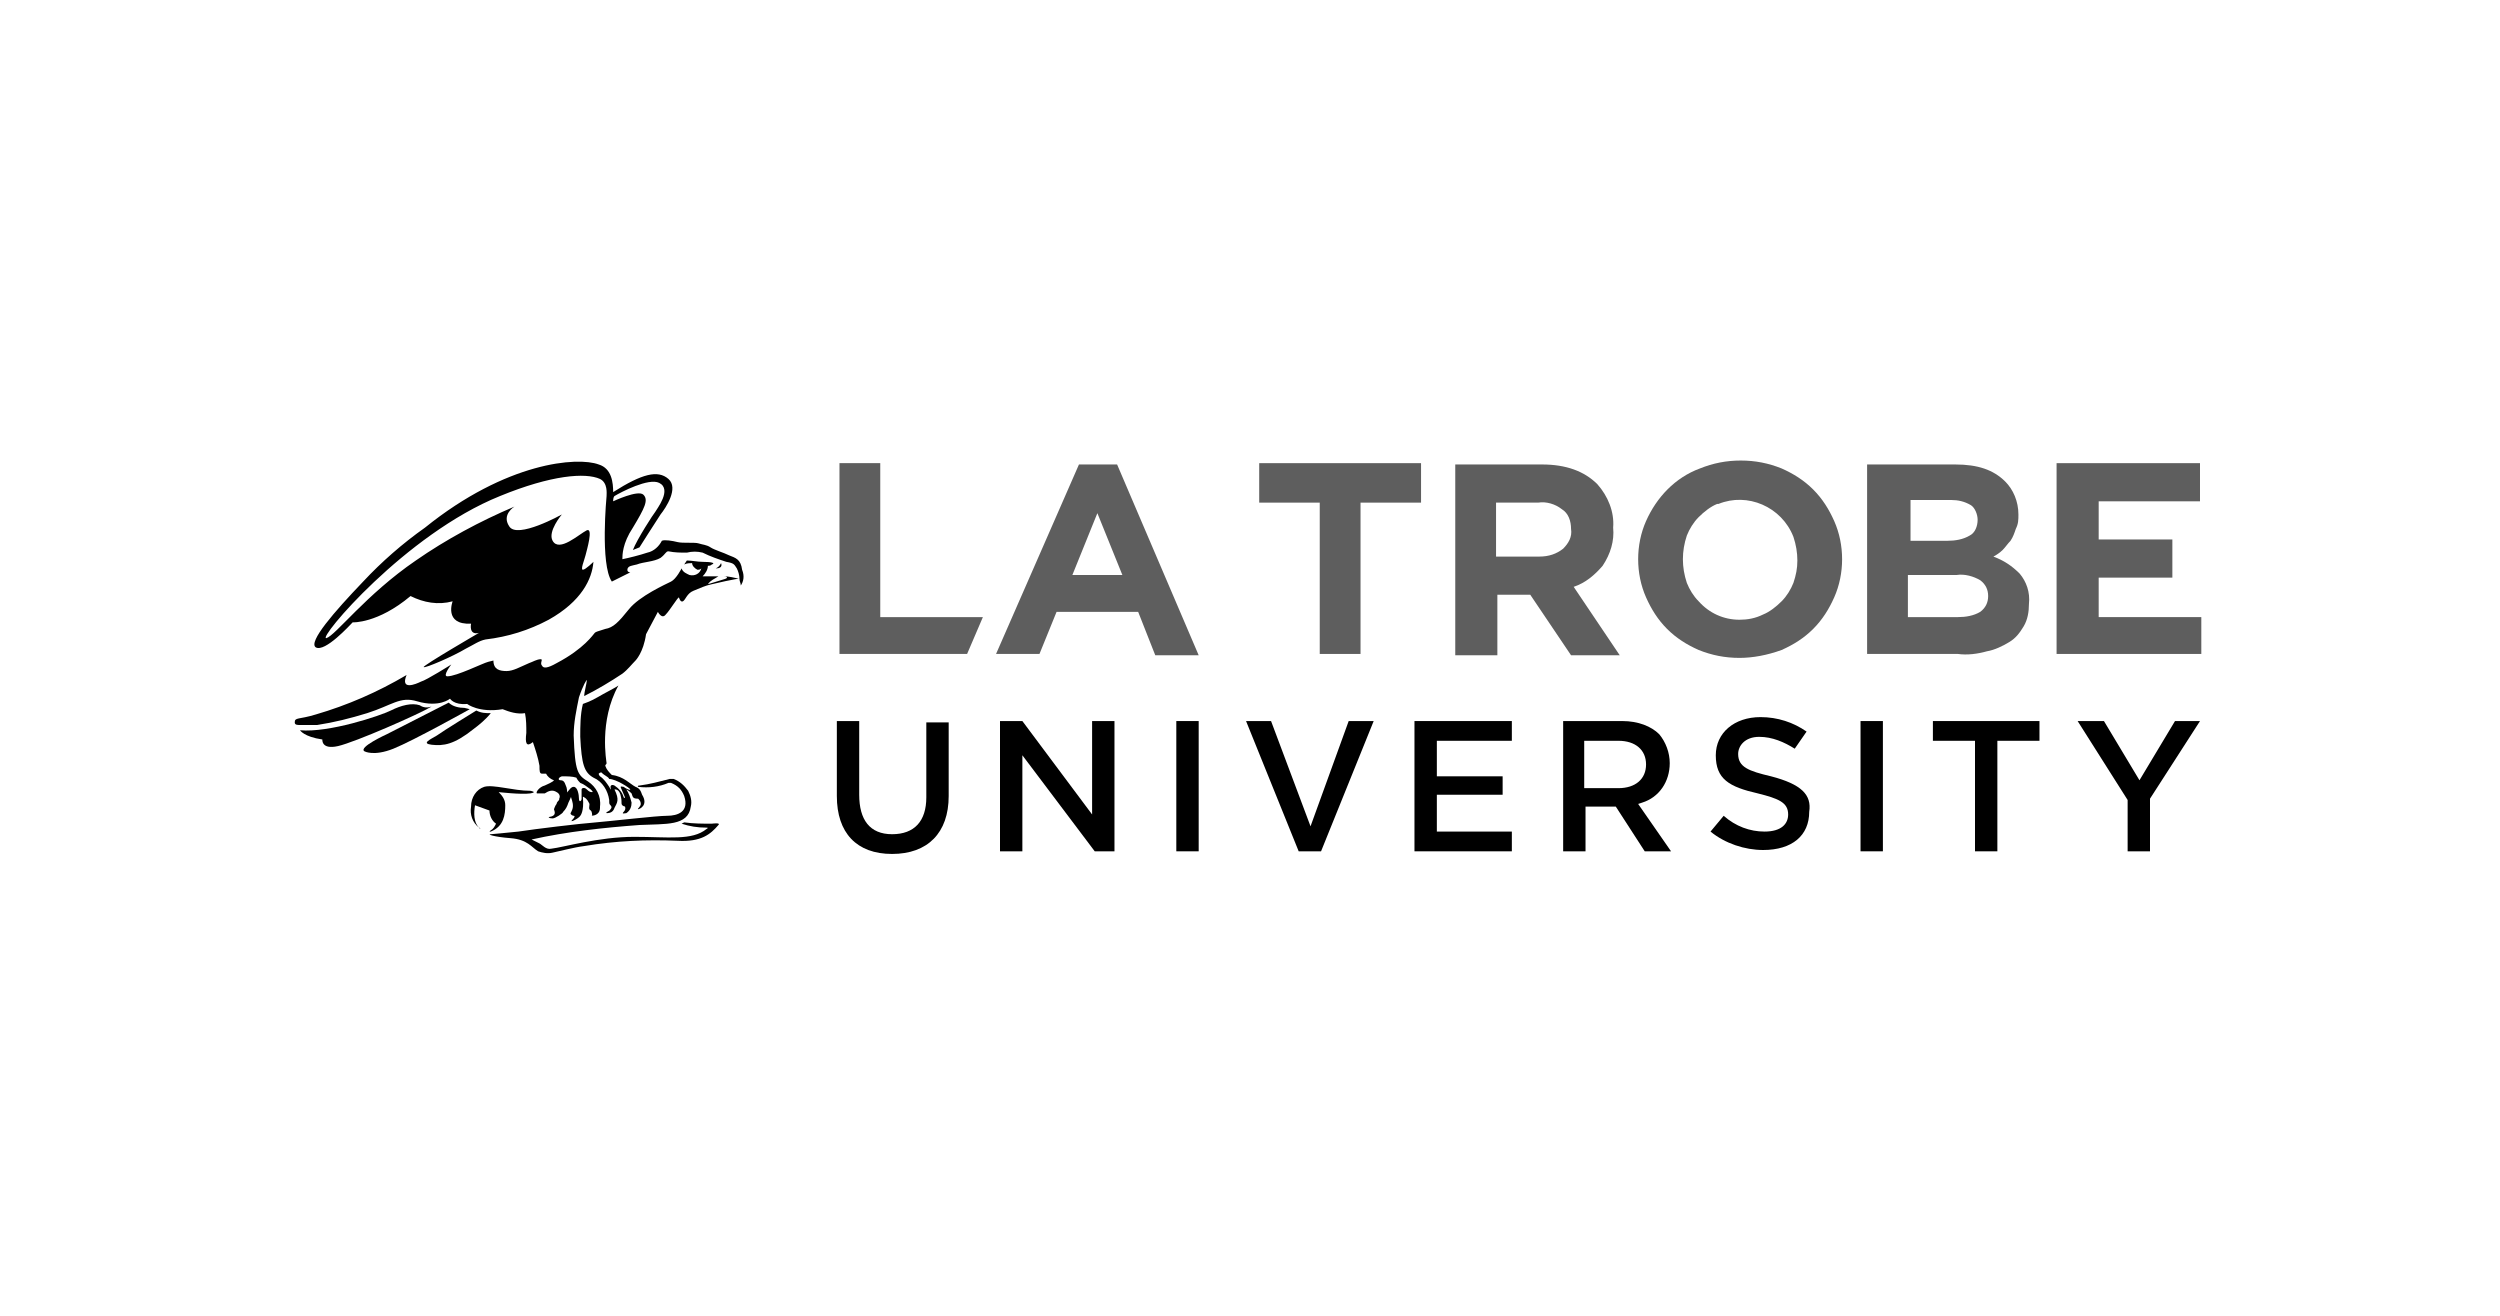 <svg xmlns="http://www.w3.org/2000/svg" xmlns:xlink="http://www.w3.org/1999/xlink" id="Layer_1" x="0px" y="0px" viewBox="0 0 190 100" style="enable-background:new 0 0 190 100;" xml:space="preserve"><style type="text/css">	.st0{fill:#5E5E5E;}</style><g id="logo">	<g>		<polygon class="st0" points="63.8,35.2 63.8,49.7 73.5,49.7 74.7,46.9 66.9,46.9 66.9,35.2   "></polygon>		<path class="st0" d="M85.3,43.7L83.4,39l-1.9,4.7H85.3z M82,35.3h2.9l6.2,14.5h-3.3l-1.3-3.3h-6.2L79,49.7h-3.3L82,35.3z"></path>		<polygon class="st0" points="100.3,38.2 95.7,38.2 95.7,35.2 108,35.2 108,38.2 103.4,38.2 103.4,49.7 100.3,49.7   "></polygon>		<path class="st0" d="M117,42.3c0.7,0,1.3-0.2,1.8-0.6c0.4-0.4,0.7-0.9,0.6-1.5v0c0-0.6-0.2-1.2-0.7-1.5c-0.5-0.4-1.2-0.6-1.8-0.5   h-3.2v4.1H117z M110.6,35.3h6.6c1.8,0,3.2,0.5,4.2,1.5c0.8,0.9,1.3,2.1,1.2,3.3v0c0.1,1-0.2,2-0.8,2.9c-0.6,0.7-1.3,1.3-2.2,1.6   l3.5,5.2h-3.7l-3.1-4.6h-2.5v4.6h-3.2V35.3z"></path>		<path class="st0" d="M132.2,47.1c0.6,0,1.2-0.1,1.8-0.4c0.5-0.2,1-0.6,1.4-1c0.4-0.4,0.7-0.9,0.9-1.4c0.2-0.6,0.3-1.1,0.3-1.7v0   c0-0.6-0.1-1.2-0.3-1.8c-0.9-2.3-3.5-3.4-5.7-2.5c0,0-0.1,0-0.1,0c-0.5,0.2-1,0.6-1.4,1c-0.4,0.4-0.7,0.9-0.9,1.4   c-0.2,0.6-0.3,1.2-0.3,1.8v0c0,0.6,0.1,1.2,0.3,1.8c0.2,0.5,0.5,1,0.9,1.4C129.9,46.6,131,47.1,132.2,47.1 M132.2,50   c-1.1,0-2.1-0.2-3.1-0.6c-0.9-0.4-1.7-0.9-2.4-1.6c-0.7-0.7-1.2-1.5-1.6-2.4c-0.4-0.9-0.6-1.9-0.6-2.9v0c0-1,0.2-2,0.6-2.9   c0.8-1.8,2.2-3.3,4.1-4c1-0.4,2-0.6,3.1-0.6c1.1,0,2.1,0.2,3.1,0.6c0.9,0.4,1.7,0.9,2.4,1.6c0.7,0.7,1.2,1.5,1.6,2.4   c0.4,0.9,0.6,1.9,0.6,2.9v0c0,1-0.2,2-0.6,2.9c-0.4,0.9-0.9,1.7-1.6,2.4c-0.7,0.7-1.5,1.2-2.4,1.6C134.3,49.8,133.2,50,132.2,50"></path>		<path class="st0" d="M148.8,46.9c0.6,0,1.2-0.1,1.7-0.4c0.4-0.3,0.6-0.7,0.6-1.2v0c0-0.5-0.2-0.9-0.6-1.2   c-0.5-0.3-1.2-0.5-1.8-0.4h-3.7v3.2L148.8,46.9z M148,41.1c0.6,0,1.2-0.1,1.7-0.4c0.4-0.2,0.6-0.7,0.6-1.2v0   c0-0.4-0.2-0.9-0.5-1.1c-0.5-0.3-1-0.4-1.5-0.4h-3.1v3.1L148,41.1z M141.9,35.3h6.7c1.7,0,2.9,0.4,3.8,1.3c0.6,0.6,1,1.5,1,2.5v0   c0,0.4,0,0.7-0.2,1.1c-0.1,0.3-0.2,0.6-0.4,0.9c-0.2,0.2-0.4,0.5-0.6,0.7c-0.2,0.2-0.5,0.4-0.7,0.5c0.8,0.3,1.4,0.7,2,1.3   c0.5,0.6,0.8,1.4,0.7,2.3v0c0,0.6-0.1,1.2-0.4,1.7c-0.3,0.5-0.6,0.9-1.1,1.2c-0.5,0.3-1.1,0.6-1.7,0.7c-0.7,0.2-1.5,0.3-2.2,0.2   h-6.9V35.3z"></path>		<polygon class="st0" points="156.3,35.2 167.2,35.2 167.2,38.1 159.5,38.1 159.5,41 165.1,41 165.1,43.9 159.5,43.9 159.5,46.9    167.3,46.9 167.3,49.7 156.3,49.7   "></polygon>		<path d="M65.3,60.4v-5.6h-1.7v5.7c0,2.8,1.5,4.4,4.2,4.4c2.7,0,4.3-1.6,4.3-4.4v-5.6h-1.7v5.7c0,1.8-0.9,2.8-2.6,2.8   S65.3,62.3,65.3,60.4"></path>		<polygon points="76,54.8 76,64.7 77.7,64.7 77.7,57.4 83.2,64.7 84.7,64.7 84.7,54.8 83,54.8 83,61.9 77.7,54.8   "></polygon>		<rect x="89.4" y="54.8" width="1.7" height="9.9"></rect>		<polygon points="96.6,54.8 94.7,54.8 98.7,64.7 100.4,64.7 104.4,54.8 102.5,54.8 99.6,62.8   "></polygon>		<polygon points="109.2,60.4 114.2,60.4 114.2,59 109.2,59 109.2,56.3 114.9,56.3 114.9,54.8 107.5,54.8 107.5,64.7 114.9,64.7    114.9,63.2 109.2,63.2   "></polygon>		<path d="M124.8,61c1.3-0.4,2.1-1.6,2.1-3c0-0.8-0.3-1.6-0.8-2.2c-0.6-0.6-1.6-1-2.8-1h-4.5v9.9h1.7v-3.4h2.3l2.2,3.4h2l-2.5-3.6   L124.8,61z M120.4,59.9v-3.6h2.6c1.3,0,2.1,0.7,2.1,1.8c0,1.1-0.8,1.8-2.1,1.8H120.4z"></path>		<path d="M134.6,59c-1.7-0.4-2.5-0.7-2.5-1.7c0-0.6,0.5-1.3,1.6-1.3c1,0,1.9,0.4,2.7,0.9l0.9-1.3c-1-0.7-2.2-1.1-3.5-1.1   c-2,0-3.4,1.2-3.4,2.9c0,1.8,1,2.4,3.2,2.9c1.6,0.4,2.3,0.7,2.3,1.6c0,0.7-0.5,1.3-1.8,1.3c-1.1,0-2.2-0.4-3.1-1.2l-1,1.2   c1.1,0.9,2.6,1.4,4,1.4c2.2,0,3.5-1.1,3.5-2.9C137.7,60.4,136.9,59.6,134.6,59"></path>		<rect x="141.4" y="54.8" width="1.7" height="9.9"></rect>		<polygon points="150.1,64.7 151.8,64.7 151.8,56.3 155,56.3 155,54.8 146.9,54.8 146.9,56.3 150.1,56.3   "></polygon>		<polygon points="165.3,54.8 162.6,59.3 159.9,54.8 157.9,54.8 161.7,60.8 161.7,64.7 163.4,64.7 163.4,60.7 167.2,54.8   "></polygon>		<path d="M54.8,42.8c-0.1,0.2-0.2,0.3-0.4,0.4C55,43.2,54.8,42.8,54.8,42.8"></path>		<path d="M43.8,59.1c0.1,0.2,0.2,0.3,0.3,0.4c0.3,0.1,0.5,0.3,0.8,0.5c0.1,0.1,0.2,0.2,0.1,0.2s-0.2,0-0.4-0.2   c-0.2-0.2-0.4-0.1-0.4,0c0,0.2,0,0.5,0,0.7c0,0.2-0.2,0.3-0.2,0c0-0.3-0.1-0.9-0.4-0.9c-0.2,0-0.3,0.2-0.4,0.3   c-0.1,0.1-0.2,0.3-0.1,0.2c0-0.2,0-0.4-0.1-0.6c-0.1-0.3-0.2-0.4-0.4-0.4c-0.2,0-0.2-0.2,0.1-0.3C43.1,59,43.5,59,43.8,59.1    M56.4,43.3c-0.1-0.8-0.5-0.9-1-1.1C55,42,54.3,41.8,54,41.6c-0.3-0.2-0.6-0.2-0.9-0.3c-0.3-0.1-1.2,0-1.6-0.1   c-0.4-0.1-1-0.2-1.2-0.1c-0.2,0.4-0.6,0.8-1.1,0.9c-0.6,0.2-1.4,0.4-1.9,0.5c0-0.3,0-1.2,0.8-2.4c0.9-1.5,1.2-2.1,0.8-2.5   s-2.3,0.5-2.3,0.5c0-0.1,0-0.3,0.1-0.4c0.5-0.3,2.6-1.4,3.4-1c1,0.5-0.2,2-0.3,2.2c-0.1,0.1-1.4,2.1-1.7,2.9l0.5-0.2   c0,0,1.2-1.9,1.6-2.5c0.4-0.5,1.4-2,0.6-2.7c-0.8-0.7-2-0.4-4.2,1c0-0.7-0.1-1.8-1.1-2.1c-1.6-0.6-7-0.2-13.2,4.8   c-1.7,1.2-3.3,2.6-4.7,4.1c-2.2,2.3-4.2,4.6-3.6,5c0.7,0.4,2.6-1.7,2.8-1.9c0,0,1.9,0.1,4.4-2c1,0.5,2.1,0.7,3.2,0.4   c0,0-0.7,1.8,1.4,1.7c0,0-0.2,0.9,0.6,0.7c0,0-4.3,2.5-4.2,2.6c0.1,0.1,2.2-0.8,3.2-1.4c0.6-0.3,1-0.6,1.5-0.7   c1.7-0.2,3.3-0.7,4.8-1.5c2.5-1.4,3.3-3.1,3.4-4.4c0,0-0.6,0.6-0.8,0.6c-0.2,0,0.1-0.7,0.2-1.1c0.1-0.4,0.6-2.1,0.1-1.9   C44,40.6,42.5,42,42,41.1c-0.4-0.7,0.7-2,0.7-2s-3.4,1.9-4,0.9c-0.6-0.9,0.4-1.5,0.4-1.5c-2.6,1.1-5.2,2.5-7.5,4.1   c-3.8,2.6-6.1,5.7-6.8,5.9c-0.7,0.1,6-7.9,13.2-10.8c3.9-1.6,6.5-1.8,7.6-1.3c0.6,0.3,0.5,1.1,0.5,1.3c0,0-0.5,5.2,0.4,6.5   c0,0,0.8-0.4,1.4-0.7c0,0-0.3,0-0.2-0.3c0.1-0.2,0.3-0.2,0.7-0.3c0.5-0.2,1.3-0.2,1.8-0.5c0.4-0.3,0.4-0.5,0.6-0.5   c0.5,0.1,0.9,0.1,1.4,0.1c0.4-0.1,0.8-0.1,1.2,0c0.6,0.3,1.2,0.5,1.8,0.7c0.6,0.1,0.6,0.2,0.8,0.5c0.1,0.2,0.2,0.5,0.2,0.8h0   c-0.4-0.1-0.8-0.2-1.2-0.2c0.2,0,0.4,0.1,0.1,0.2c-0.3,0.1-1.3,0.4-1.3,0.4c0.2-0.3,0.5-0.4,0.8-0.6c0,0-1.2,0-1.2,0   c0.2-0.2,0.4-0.5,0.4-0.8c0.1,0,0.2,0,0.3-0.1c0.3-0.1,0-0.2-0.7-0.2c-0.4,0-0.8-0.1-1.2-0.1l-0.2,0.3c0.2-0.1,0.4-0.1,0.6-0.1   c0,0.2,0.2,0.4,0.4,0.5c0.1,0,0.2,0,0.3-0.1c-0.1,0.4-0.5,0.6-0.9,0.5c-0.2-0.1-0.5-0.2-0.6-0.5c0,0-0.4,0.8-0.8,1   c-0.4,0.2-2.4,1.1-3.2,2.1c-0.8,1-1.2,1.4-1.8,1.5c-0.6,0.2-0.7,0.2-0.8,0.3c-0.1,0.1-0.8,1.2-2.9,2.3c-0.7,0.4-1,0.4-1.1,0.2   c-0.2-0.2,0.1-0.5-0.1-0.5c-0.3,0-0.6,0.2-0.9,0.3c-0.7,0.3-1.2,0.6-1.7,0.6c-0.5,0-1-0.1-1-0.8c0,0,0,0-0.4,0.1s-2.4,1.1-3.1,1.1   c-0.4,0,0.3-0.9,0.3-0.9s-1.9,1.2-2.3,1.3c-0.4,0.2-1.6,0.7-1.1-0.5c-2.2,1.3-4.5,2.3-6.9,3c-1.3,0.4-1.6,0.2-1.6,0.6   c0,0.2,0.2,0.2,0.4,0.2c0.4,0,0.9,0,1.3,0c1.3-0.2,2.5-0.5,3.8-0.9c1.9-0.6,2.5-1.3,3.8-0.9c1.7,0.5,2.5-0.2,2.5-0.2   s0.3,0.5,1.3,0.4c0,0,0.9,0.7,2.7,0.4c0.5,0.2,1.1,0.4,1.7,0.3c0.1,0.5,0.1,1,0.1,1.5c-0.1,0.8,0,1.1,0.5,0.7   c0.2,0.6,0.4,1.2,0.5,1.8c0,0.4,0,0.6,0.2,0.6c0.1,0,0.2,0,0.3,0c0.1,0.2,0.3,0.4,0.6,0.5c0,0,0,0.1-0.7,0.4   c-0.4,0.1-0.7,0.5-0.6,0.6c0,0,0.3,0,0.6,0c0.3-0.2,0.6-0.3,0.9-0.1c0.2,0.1,0.3,0.3,0.2,0.5c0,0.1,0,0.1-0.1,0.2   c0,0-0.1,0.1-0.1,0.2c-0.1,0.1-0.2,0.4-0.2,0.4c0,0.1,0.3,0.5-0.4,0.6c0,0,0,0.1,0.3,0.1c0.2,0,0.8-0.4,0.8-0.5   c0.2-0.2,0.3-0.4,0.4-0.7c0.2-0.4,0.2-0.5,0.2-0.4c0.1,0.3,0.2,0.6,0.1,0.9c-0.1,0.3-0.2,0.3-0.1,0.4c0,0,0.1,0.1,0.2,0.1   c0.1,0,0.1,0.1-0.1,0.3c-0.3,0.3,0.5-0.1,0.6-0.3c0,0,0.3-0.3,0.2-1.4c0,0,0-0.1,0.1,0c0.2,0.1,0.3,0.3,0.4,0.5   c0,0.2-0.1,0.4,0.1,0.5c0.1,0.1,0.1,0.3,0.1,0.4C45.1,62,44.8,62,44.9,62c0.4,0,0.7-0.2,0.7-0.6c0,0,0,0,0-0.1   c0.1-0.8-0.3-1.5-0.9-1.9c-0.8-0.5-1-0.7-1.1-3.5c0-1,0.2-1.9,0.4-2.9l0,0c0.3-0.9,0.6-1.4,0.6-1.3c0,0.2-0.2,0.9-0.2,1.2   c1-0.5,2-1.1,2.9-1.7c0.4-0.3,0.7-0.7,1-1c0,0,0.6-0.6,0.8-2l0.9-1.7c0,0,0.3,0.6,0.6,0.2c0.3-0.3,0.9-1.3,1-1.3   c0,0,0.1,0.4,0.3,0.3s0.3-0.6,0.8-0.8c0.5-0.2,0.9-0.4,1.4-0.5c0,0,2.1-0.5,2.1-0.4c0,0.2,0.1,0.3,0.1,0.5   C56.5,44.2,56.6,43.8,56.4,43.3"></path>		<path d="M31.9,53.6c-0.6-0.2-1.4,0-2.2,0.4s-4.7,1.7-6.9,1.5c0,0,0.3,0.5,1.7,0.7c0,0-0.1,0.8,1.2,0.5c1.3-0.3,6.1-2.4,7.1-3   C32.5,53.8,32.2,53.8,31.9,53.6"></path>		<path d="M35.3,53.8c-0.4,0-0.9-0.1-1.2-0.4l-4.7,2.4c0,0-2.2,1-1.7,1.3c0,0,0.7,0.4,2.2-0.2c1.5-0.6,5.8-3,5.8-3   S35.3,53.8,35.3,53.8"></path>		<path d="M37.3,54.2c-0.4,0-0.7,0-1.1-0.2c0,0-2.6,1.6-3,1.9c-0.5,0.3-1.2,0.6-0.4,0.7c0.9,0.1,1.7,0,3.2-1.2   C36.4,55.1,36.9,54.7,37.3,54.2"></path>		<path d="M46.3,59.2c0.5,0,1.6,0.7,1.6,0.8c0,0.1-0.4-0.1-0.5-0.2c-0.1,0-0.3-0.1-0.2,0.1c0.1,0.2,0.2,0.5,0.3,0.7   c0,0.1-0.1,0-0.1,0c-0.1-0.4-0.4-0.7-0.7-0.9c-0.2-0.1-0.3,0-0.3,0.1c0,0.1,0.1,0.4-0.1,0c-0.2-0.3-0.4-0.6-0.7-0.8   c-0.1-0.1-0.1-0.2-0.1-0.2c0.1-0.1,0.2-0.1,0.2-0.1C46,59,46.2,59,46.3,59.2 M45.4,53c-0.5,0.3-1.1,0.5-1.1,0.5   c-0.2,0.8-0.2,1.7-0.2,2.5c0.1,2.1,0.3,2.7,1,3.1c0.7,0.3,1.1,1,1.2,1.7c0,0.3,0,0.3,0.1,0.4c0.1,0.1,0.1,0.2,0,0.3   c-0.1,0.2-0.4,0.2-0.3,0.3c0.3,0,0.5-0.1,0.6-0.4c0.2-0.4,0.4-0.6,0-1.4c0,0,0.4-0.1,0.5,0.6c0.1,0.4-0.1,0.6,0.3,0.7   c0,0,0.1,0.2-0.1,0.4c-0.2,0.2,0.1,0.1,0.2,0.1c0.3-0.2,0.4-0.5,0.4-0.8c-0.1-0.4-0.2-0.7-0.4-1c0.2,0.1,0.3,0.2,0.4,0.3   c0.1,0.3,0.1,0.4,0.5,0.4c0.1,0.1,0.2,0.2,0.2,0.4c0,0.2-0.3,0.4-0.2,0.4c0.1,0,0.8-0.3,0.3-1.1c-0.1-0.3-0.2-0.5-0.5-0.6   c-0.4-0.2-0.9-0.8-1.8-0.9c-0.2-0.2-0.4-0.4-0.5-0.7c0-0.1,0.1-0.1,0.1-0.2c0-0.1-0.6-3.2,0.9-5.9C46.9,52.2,45.9,52.7,45.4,53"></path>		<path d="M36.1,61.2l1.1,0.4c0,0.4,0.2,0.8,0.5,1c-0.1,0.2-0.2,0.4-0.4,0.5c-0.1,0.1-0.1,0.1-0.1,0.1c0,0,0.1,0,0.1,0   c1-0.4,1.1-1.3,1.1-2c0-0.4-0.2-0.7-0.5-1c0,0,1.7,0.2,2.4,0.1c0.6-0.1,0-0.2,0-0.2c-1.3,0-2.8-0.5-3.5-0.3c-0.6,0.2-1,0.8-1,1.5   c-0.1,0.6,0.1,1.2,0.6,1.6c0,0,0.1,0.1,0.1,0.1c0,0,0-0.1-0.1-0.1C36,62.5,36,61.8,36.1,61.2"></path>		<path d="M54.1,62.6c-0.7,0-1.4,0-2.1-0.1l-0.2,0.1c0.6,0.2,1.2,0.3,1.9,0.3c0.2,0,0,0.1,0,0.1c-1.1,0.9-2.9,0.6-5.5,0.6   c-2.7,0-5.4,0.8-6.3,0.9c-0.4,0.1-0.7-0.3-0.9-0.4c-0.2-0.1-0.4-0.2-0.6-0.3c2.7-0.6,5.5-0.9,8.2-1.1c2-0.1,3.7,0.1,3.9-1.4   c0.1-0.4,0-0.8-0.2-1.2c-0.3-0.4-0.6-0.7-1.1-0.9c-0.1,0-0.2,0-0.3,0c-0.8,0.2-1.5,0.4-2.3,0.5c-0.2,0-0.1,0.1-0.1,0.1   c0.8,0.1,1.6,0,2.3-0.3c0.1,0,0.1,0,0.2,0c0.5,0.2,0.8,0.5,1,1c0.4,1.2-0.5,1.5-1.3,1.5c-0.8,0-4.2,0.4-5.4,0.5   c-1.3,0.1-4.6,0.5-5.9,0.7c-0.9,0.1-2.1,0.2-2.1,0.2c-0.3,0,0.2,0.2,1.5,0.3s1.6,0.7,2.1,1c0.3,0.1,0.7,0.2,1.1,0.1   c0.5-0.1,1.6-0.4,2.4-0.5c2.4-0.4,4.7-0.5,7.1-0.4c1.8,0.1,2.5-0.5,3.1-1.2C54.8,62.5,54.1,62.6,54.1,62.6"></path>	</g></g></svg>